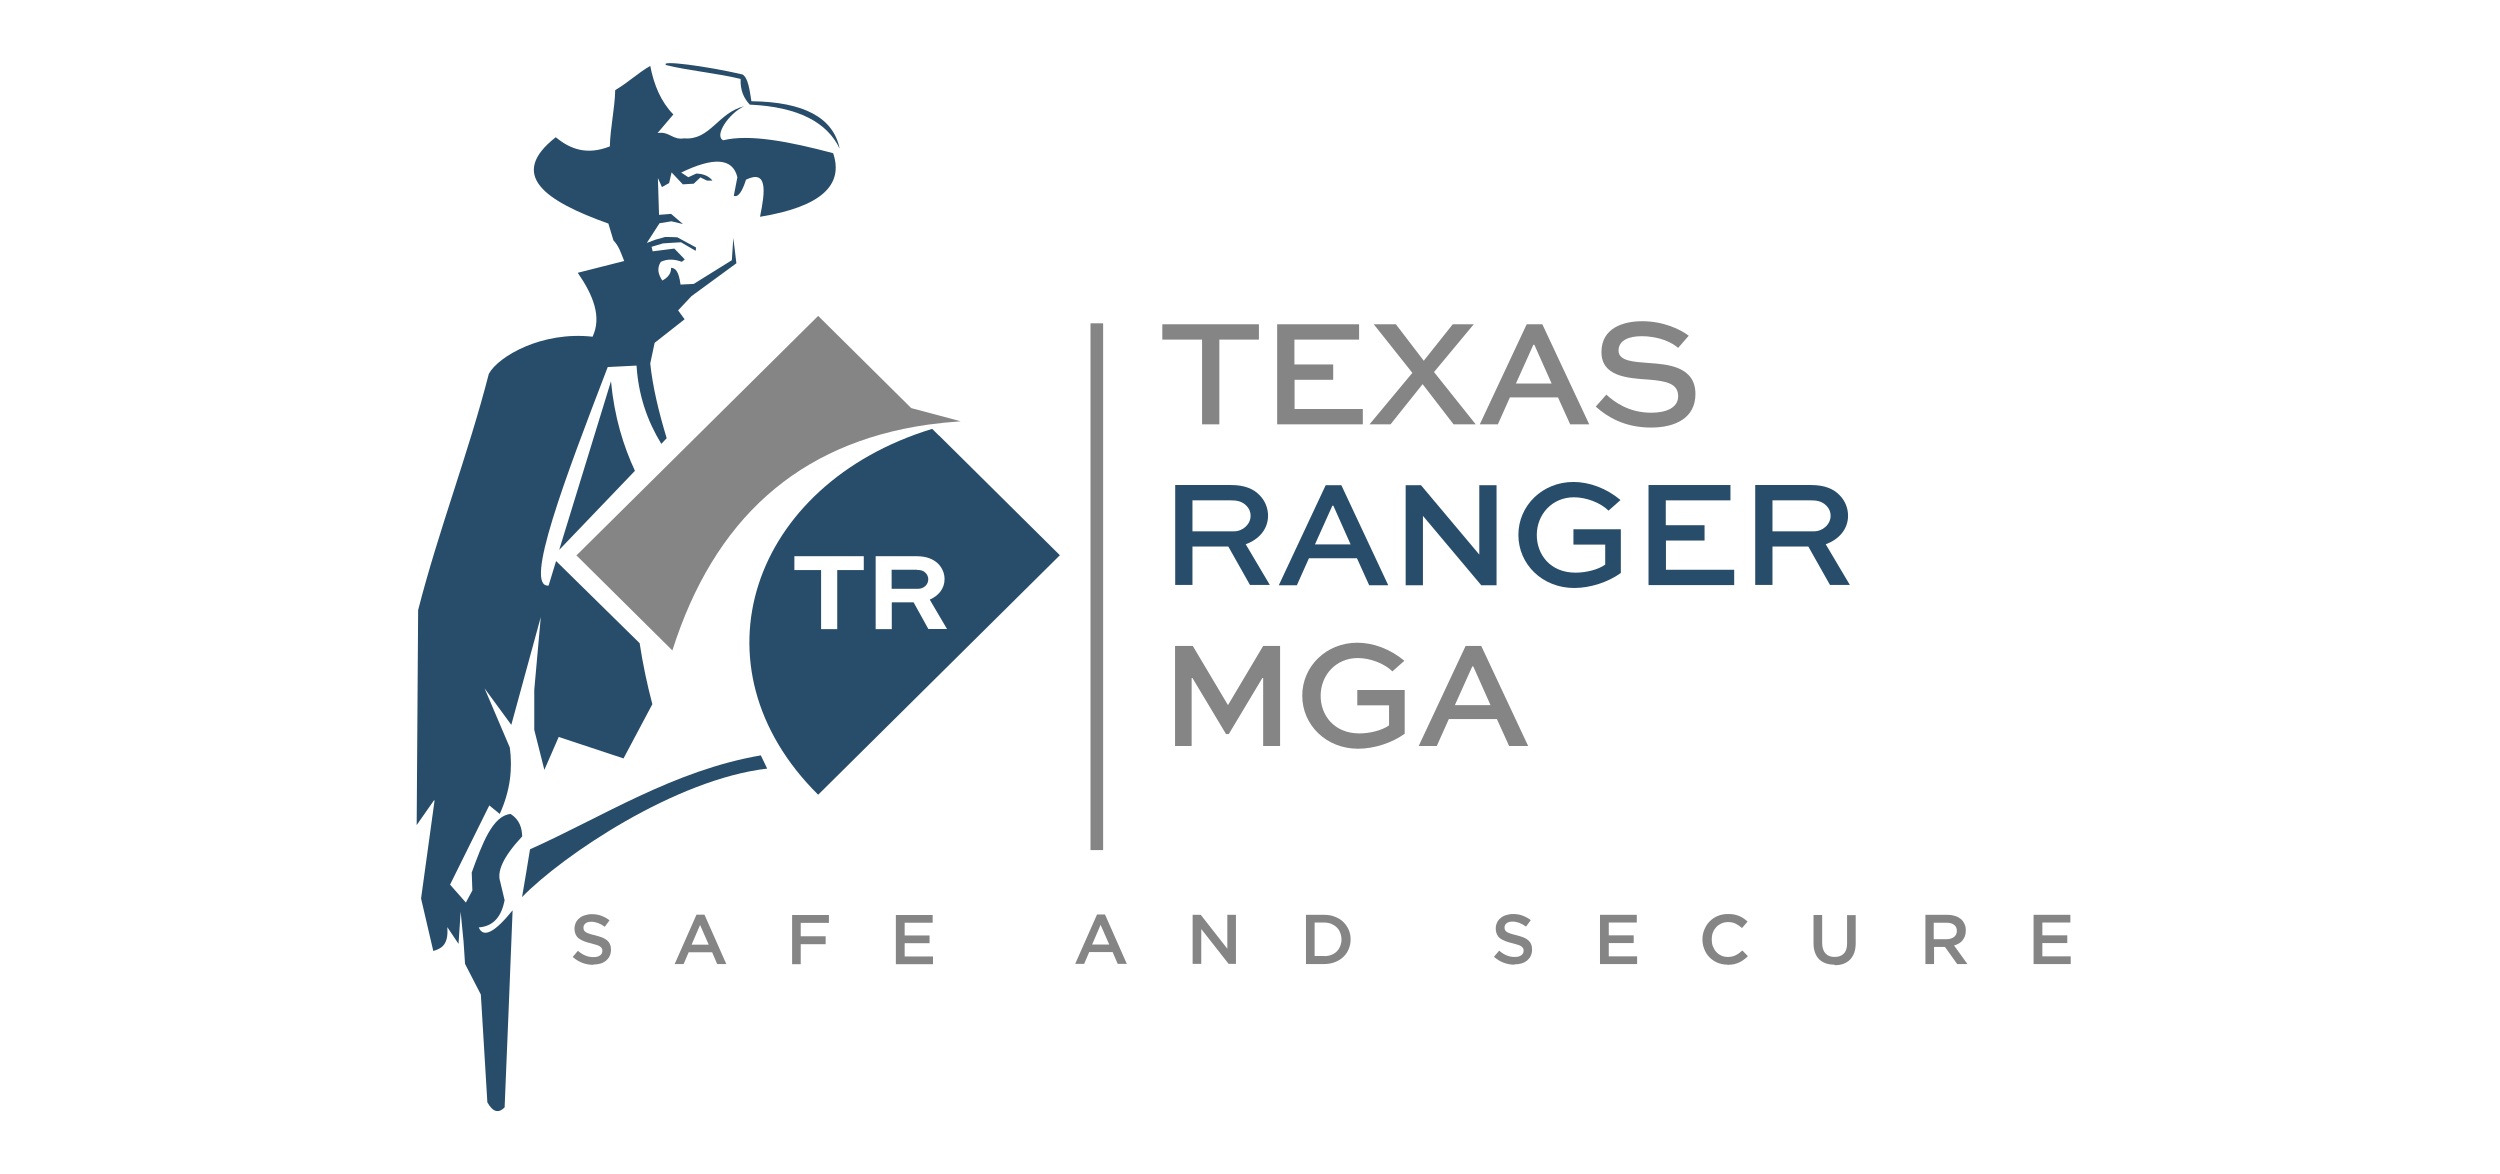 <?xml version="1.0" encoding="UTF-8"?>
<svg width="198px" height="93px" viewBox="0 0 198 93" version="1.1" xmlns="http://www.w3.org/2000/svg" xmlns:xlink="http://www.w3.org/1999/xlink">
    <title>logo/txrmga/default/198x93@2x</title>
    <g id="logo/txrmga/default/198x93" stroke="none" stroke-width="1" fill="none" fill-rule="evenodd">
        <g id="New_TexasRangerMGA-logo" transform="translate(33, 5)">
            <path d="M13.997,71.416 C13.7,71.416 13.403,71.365 13.132,71.263 C12.861,71.161 12.603,71.007 12.358,70.79 L12.771,70.304 C12.965,70.47 13.158,70.598 13.352,70.675 C13.545,70.764 13.764,70.803 14.009,70.803 C14.229,70.803 14.396,70.764 14.513,70.675 C14.642,70.585 14.706,70.47 14.706,70.317 L14.706,70.317 C14.706,70.24 14.706,70.176 14.667,70.125 C14.642,70.074 14.603,70.023 14.538,69.972 C14.474,69.921 14.384,69.882 14.267,69.844 C14.151,69.806 14.009,69.767 13.816,69.716 C13.61,69.665 13.416,69.614 13.261,69.55 C13.094,69.486 12.965,69.409 12.848,69.333 C12.732,69.243 12.655,69.141 12.59,69.013 C12.539,68.885 12.5,68.732 12.5,68.553 L12.5,68.553 C12.5,68.374 12.539,68.221 12.603,68.08 C12.668,67.939 12.758,67.824 12.887,67.722 C13.003,67.62 13.145,67.543 13.313,67.492 C13.481,67.441 13.661,67.402 13.855,67.402 C14.138,67.402 14.396,67.441 14.629,67.53 C14.861,67.62 15.08,67.735 15.274,67.888 L14.9,68.4 C14.719,68.272 14.538,68.169 14.371,68.106 C14.19,68.042 14.022,68.003 13.842,68.003 C13.635,68.003 13.481,68.042 13.377,68.131 C13.261,68.221 13.21,68.336 13.21,68.463 L13.21,68.463 C13.21,68.553 13.223,68.617 13.248,68.668 C13.274,68.719 13.326,68.783 13.39,68.821 C13.455,68.872 13.558,68.911 13.674,68.949 C13.79,68.987 13.945,69.039 14.138,69.077 C14.345,69.128 14.525,69.192 14.68,69.243 C14.835,69.307 14.977,69.384 15.08,69.473 C15.183,69.563 15.261,69.665 15.312,69.793 C15.364,69.908 15.39,70.048 15.39,70.215 L15.39,70.215 C15.39,70.406 15.351,70.573 15.287,70.713 C15.222,70.854 15.119,70.982 15.003,71.084 C14.874,71.186 14.732,71.263 14.564,71.314 C14.396,71.365 14.203,71.391 13.997,71.391 L13.997,71.391 L13.997,71.416 Z M23.13,69.818 L22.446,68.259 L21.775,69.818 L23.13,69.818 Z M22.149,67.441 L22.794,67.441 L24.523,71.352 L23.801,71.352 L23.401,70.419 L21.543,70.419 L21.143,71.352 L20.434,71.352 L22.162,67.441 L22.162,67.441 L22.149,67.441 Z M29.735,67.466 L32.65,67.466 L32.65,68.093 L30.418,68.093 L30.418,69.154 L32.392,69.154 L32.392,69.78 L30.418,69.78 L30.418,71.365 L29.735,71.365 L29.735,67.479 L29.735,67.479 L29.735,67.466 Z M37.952,67.466 L40.867,67.466 L40.867,68.08 L38.649,68.08 L38.649,69.09 L40.622,69.09 L40.622,69.703 L38.649,69.703 L38.649,70.751 L40.893,70.751 L40.893,71.365 L37.952,71.365 L37.952,67.479 L37.952,67.479 L37.952,67.466 Z M54.851,69.806 L54.167,68.246 L53.497,69.806 L54.851,69.806 L54.851,69.806 Z M53.871,67.428 L54.516,67.428 L56.244,71.339 L55.522,71.339 L55.122,70.406 L53.264,70.406 L52.864,71.339 L52.155,71.339 L53.884,67.428 L53.884,67.428 L53.871,67.428 Z M61.456,67.454 L62.101,67.454 L64.204,70.138 L64.204,67.454 L64.887,67.454 L64.887,71.339 L64.307,71.339 L62.14,68.578 L62.14,71.339 L61.456,71.339 L61.456,67.454 L61.456,67.454 Z M71.892,70.726 C72.098,70.726 72.279,70.688 72.447,70.624 C72.614,70.56 72.756,70.47 72.872,70.355 C72.988,70.24 73.079,70.1 73.143,69.933 C73.208,69.767 73.246,69.601 73.246,69.409 L73.246,69.409 C73.246,69.205 73.208,69.039 73.143,68.872 C73.079,68.706 72.988,68.566 72.872,68.451 C72.756,68.336 72.614,68.246 72.447,68.169 C72.279,68.106 72.085,68.067 71.892,68.067 L71.118,68.067 L71.118,70.713 L71.892,70.713 L71.892,70.726 Z M70.434,67.454 L71.892,67.454 C72.202,67.454 72.485,67.505 72.73,67.607 C72.988,67.709 73.208,67.837 73.388,68.016 C73.569,68.195 73.711,68.4 73.814,68.63 C73.917,68.86 73.969,69.115 73.969,69.397 L73.969,69.397 C73.969,69.678 73.917,69.933 73.814,70.176 C73.711,70.419 73.569,70.624 73.388,70.79 C73.208,70.969 72.988,71.097 72.73,71.199 C72.472,71.301 72.189,71.352 71.892,71.352 L70.434,71.352 L70.434,67.466 L70.434,67.466 L70.434,67.454 Z M86.959,71.403 C86.663,71.403 86.366,71.352 86.095,71.25 C85.824,71.148 85.566,70.994 85.321,70.777 L85.734,70.291 C85.927,70.457 86.121,70.585 86.314,70.662 C86.508,70.751 86.727,70.79 86.972,70.79 C87.191,70.79 87.359,70.751 87.475,70.662 C87.604,70.573 87.669,70.457 87.669,70.304 L87.669,70.304 C87.669,70.227 87.669,70.163 87.63,70.112 C87.604,70.061 87.566,70.01 87.501,69.959 C87.437,69.908 87.346,69.869 87.23,69.831 C87.114,69.793 86.972,69.754 86.779,69.703 C86.572,69.652 86.379,69.601 86.224,69.537 C86.056,69.473 85.927,69.397 85.811,69.32 C85.695,69.23 85.618,69.128 85.553,69 C85.502,68.872 85.463,68.719 85.463,68.54 L85.463,68.54 C85.463,68.361 85.502,68.208 85.566,68.067 C85.631,67.927 85.721,67.812 85.85,67.709 C85.966,67.607 86.108,67.53 86.276,67.479 C86.443,67.428 86.624,67.39 86.817,67.39 C87.101,67.39 87.359,67.428 87.591,67.518 C87.824,67.607 88.043,67.722 88.236,67.875 L87.862,68.387 C87.682,68.259 87.501,68.157 87.333,68.093 C87.153,68.029 86.985,67.99 86.804,67.99 C86.598,67.99 86.443,68.029 86.327,68.118 C86.211,68.208 86.159,68.323 86.159,68.451 L86.159,68.451 C86.159,68.54 86.172,68.604 86.198,68.655 C86.224,68.706 86.276,68.77 86.34,68.809 C86.405,68.86 86.508,68.898 86.624,68.936 C86.74,68.975 86.895,69.026 87.088,69.064 C87.295,69.115 87.475,69.179 87.63,69.23 C87.785,69.294 87.927,69.371 88.03,69.46 C88.133,69.55 88.211,69.652 88.262,69.78 C88.314,69.895 88.34,70.036 88.34,70.202 L88.34,70.202 C88.34,70.394 88.301,70.56 88.236,70.7 C88.172,70.841 88.069,70.969 87.953,71.071 C87.824,71.173 87.682,71.25 87.514,71.301 C87.346,71.352 87.153,71.378 86.946,71.378 L86.946,71.378 L86.959,71.403 Z M93.719,67.454 L96.634,67.454 L96.634,68.067 L94.415,68.067 L94.415,69.077 L96.389,69.077 L96.389,69.691 L94.415,69.691 L94.415,70.739 L96.66,70.739 L96.66,71.352 L93.719,71.352 L93.719,67.466 L93.719,67.466 L93.719,67.454 Z M103.832,71.403 C103.549,71.403 103.278,71.352 103.033,71.25 C102.788,71.148 102.581,71.007 102.401,70.828 C102.22,70.649 102.078,70.432 101.988,70.189 C101.885,69.946 101.833,69.678 101.833,69.409 L101.833,69.409 C101.833,69.115 101.885,68.86 101.988,68.617 C102.091,68.374 102.22,68.157 102.401,67.978 C102.581,67.799 102.788,67.645 103.046,67.543 C103.291,67.441 103.562,67.39 103.858,67.39 C104.039,67.39 104.207,67.402 104.348,67.428 C104.49,67.454 104.632,67.505 104.761,67.556 C104.89,67.607 104.994,67.671 105.11,67.748 C105.213,67.824 105.316,67.901 105.406,67.99 L104.968,68.502 C104.813,68.361 104.645,68.246 104.465,68.157 C104.284,68.067 104.09,68.029 103.858,68.029 C103.678,68.029 103.497,68.067 103.342,68.131 C103.187,68.208 103.046,68.297 102.929,68.425 C102.813,68.553 102.723,68.693 102.659,68.86 C102.594,69.026 102.568,69.205 102.568,69.397 L102.568,69.397 C102.568,69.601 102.594,69.78 102.659,69.946 C102.723,70.112 102.813,70.266 102.929,70.394 C103.046,70.521 103.187,70.624 103.342,70.688 C103.497,70.764 103.678,70.79 103.858,70.79 C104.103,70.79 104.297,70.739 104.477,70.649 C104.658,70.56 104.826,70.432 104.994,70.279 L105.432,70.726 C105.329,70.828 105.226,70.93 105.11,71.007 C104.994,71.097 104.877,71.161 104.748,71.224 C104.619,71.288 104.477,71.327 104.336,71.365 C104.181,71.391 104.013,71.416 103.832,71.416 L103.832,71.416 L103.832,71.403 Z M112.295,71.403 C112.037,71.403 111.805,71.365 111.611,71.301 C111.405,71.224 111.224,71.122 111.082,70.982 C110.94,70.841 110.824,70.662 110.747,70.445 C110.67,70.227 110.631,69.985 110.631,69.703 L110.631,67.466 L111.315,67.466 L111.315,69.678 C111.315,70.036 111.405,70.317 111.573,70.509 C111.753,70.7 111.985,70.79 112.308,70.79 C112.63,70.79 112.85,70.7 113.03,70.521 C113.211,70.342 113.288,70.074 113.288,69.716 L113.288,67.479 L113.972,67.479 L113.972,69.691 C113.972,69.985 113.933,70.227 113.856,70.457 C113.778,70.675 113.662,70.854 113.52,71.007 C113.379,71.148 113.198,71.263 112.992,71.339 C112.785,71.416 112.553,71.442 112.295,71.442 L112.295,71.442 L112.295,71.403 Z M121.17,69.384 C121.415,69.384 121.609,69.32 121.764,69.205 C121.905,69.09 121.983,68.924 121.983,68.732 L121.983,68.732 C121.983,68.515 121.905,68.348 121.764,68.246 C121.622,68.131 121.415,68.08 121.157,68.08 L120.151,68.08 L120.151,69.384 L121.157,69.384 L121.17,69.384 Z M119.467,67.454 L121.222,67.454 C121.467,67.454 121.686,67.492 121.88,67.556 C122.073,67.62 122.228,67.722 122.357,67.837 C122.46,67.939 122.538,68.067 122.602,68.208 C122.667,68.348 122.692,68.502 122.692,68.681 L122.692,68.681 C122.692,68.847 122.667,69 122.628,69.128 C122.576,69.256 122.512,69.371 122.434,69.473 C122.357,69.575 122.254,69.652 122.138,69.729 C122.022,69.793 121.893,69.844 121.764,69.882 L122.821,71.352 L122.009,71.352 L121.041,69.997 L120.177,69.997 L120.177,71.352 L119.493,71.352 L119.493,67.466 L119.493,67.466 L119.467,67.454 Z M128.059,67.454 L130.974,67.454 L130.974,68.067 L128.755,68.067 L128.755,69.077 L130.729,69.077 L130.729,69.691 L128.755,69.691 L128.755,70.739 L131,70.739 L131,71.352 L128.059,71.352 L128.059,67.466 L128.059,67.454 Z" id="Shape" fill="#848584"></path>
            <path d="M8.346,66.048 C11.558,62.75 20.498,56.716 27.761,55.873 L27.258,54.825 C20.356,56.013 14.642,59.733 8.978,62.264 C8.772,63.529 8.566,64.795 8.346,66.048 Z" id="Path" fill="#284D6A"></path>
            <path d="M19.75,0.141 C19.247,-0.242 22.794,0.205 25.8,0.895 C26.252,1.151 26.368,2.11 26.51,3.017 C30.663,3.068 32.998,4.308 33.501,6.775 C32.521,4.704 30.251,3.464 26.381,3.286 C25.916,2.787 25.619,2.161 25.658,1.253 C23.865,0.806 21.543,0.601 19.75,0.154 L19.75,0.141 Z" id="Path" fill="#284D6A"></path>
            <path d="M11.288,38.552 L15.39,25.195 C15.661,28.045 16.37,30.308 17.286,32.289 L11.288,38.552 L11.288,38.552 Z" id="Path" fill="#284D6A"></path>
            <path d="M1.367,58.391 C0.916,59.043 0.452,59.695 0,60.347 C0.039,54.671 0.077,48.996 0.116,43.32 C1.716,37.057 4.115,30.857 5.715,24.607 C6.476,23.213 9.933,21.219 13.932,21.667 C14.667,20.107 13.997,18.394 12.758,16.605 C13.984,16.298 15.209,15.979 16.435,15.672 C16.202,15.109 16.048,14.521 15.583,14.036 C15.454,13.588 15.312,13.154 15.183,12.706 C10.165,10.917 7.198,8.859 11.017,5.868 C12.152,6.813 13.481,7.312 15.299,6.596 C15.338,5.075 15.686,3.656 15.725,2.135 C16.757,1.534 17.467,0.819 18.499,0.218 C18.795,1.739 19.35,3.068 20.33,4.065 C19.918,4.551 19.492,5.05 19.079,5.535 C20.034,5.382 20.24,6.11 21.182,5.957 C23.246,6.136 23.852,3.925 25.942,3.413 C24.729,3.963 23.53,5.753 24.278,6.11 C26.355,5.599 29.528,6.213 32.985,7.133 C33.837,9.651 32.044,11.377 27.193,12.169 C27.619,10.111 27.787,8.411 26.084,9.229 C25.8,10.124 25.478,10.661 25.116,10.508 C25.207,10.022 25.31,9.523 25.4,9.038 C25.026,7.465 23.452,7.453 20.95,8.667 C21.143,8.795 21.324,8.91 21.517,9.038 C21.724,8.935 21.943,8.833 22.149,8.744 C22.769,8.769 23.168,8.974 23.426,9.306 L23.001,9.306 C22.82,9.217 22.652,9.14 22.472,9.05 C22.291,9.217 22.124,9.383 21.943,9.549 C21.646,9.562 21.362,9.587 21.079,9.6 C20.782,9.281 20.485,8.974 20.189,8.654 C20.124,8.935 20.06,9.217 19.995,9.498 C19.802,9.6 19.621,9.715 19.427,9.817 C19.324,9.575 19.208,9.332 19.105,9.102 C19.131,10.073 19.169,11.044 19.195,12.016 C19.518,11.99 19.827,11.965 20.15,11.939 C20.459,12.208 20.782,12.476 21.092,12.745 C20.782,12.668 20.485,12.604 20.176,12.527 C19.866,12.578 19.544,12.63 19.234,12.681 C18.899,13.205 18.563,13.716 18.228,14.24 C18.46,14.151 18.679,14.074 18.911,13.984 C19.169,13.908 19.427,13.844 19.685,13.767 C20.008,13.767 20.318,13.78 20.64,13.793 C21.13,14.061 21.633,14.33 22.124,14.598 C22.124,14.687 22.111,14.777 22.098,14.866 C21.711,14.636 21.324,14.419 20.937,14.189 C20.459,14.215 19.982,14.24 19.505,14.278 C19.208,14.368 18.911,14.457 18.602,14.547 C18.628,14.662 18.653,14.777 18.692,14.905 C19.26,14.828 19.827,14.764 20.408,14.687 C20.679,14.969 20.963,15.263 21.233,15.544 C21.156,15.608 21.079,15.672 21.001,15.736 C20.447,15.531 19.892,15.48 19.337,15.736 C18.989,16.273 19.157,16.758 19.453,17.218 C19.892,16.988 20.163,16.669 20.15,16.209 C20.472,16.234 20.756,16.439 20.898,17.538 C21.246,17.525 21.595,17.5 21.943,17.487 C22.949,16.861 23.955,16.234 24.962,15.608 C25,15.02 25.039,14.432 25.078,13.844 C25.155,14.509 25.245,15.186 25.323,15.851 C24.136,16.72 22.949,17.589 21.762,18.458 C21.414,18.829 21.053,19.212 20.705,19.583 C20.872,19.813 21.053,20.056 21.221,20.286 C20.434,20.913 19.647,21.526 18.847,22.152 C18.731,22.702 18.615,23.252 18.499,23.789 C18.692,25.629 19.169,27.623 19.802,29.707 C19.66,29.86 19.518,30.001 19.376,30.154 C18.266,28.339 17.557,26.294 17.415,23.955 C16.654,23.993 15.893,24.031 15.132,24.07 C11.752,32.877 8.45,41.569 10.449,41.377 C10.643,40.725 10.849,40.074 11.042,39.434 C13.248,41.607 15.454,43.768 17.66,45.941 C17.905,47.551 18.241,49.162 18.666,50.772 C17.905,52.204 17.144,53.636 16.383,55.067 C14.667,54.505 12.965,53.943 11.249,53.367 C10.875,54.237 10.488,55.106 10.114,55.975 C9.843,54.914 9.585,53.866 9.314,52.805 L9.314,49.635 C9.482,47.717 9.662,45.787 9.83,43.87 C9.056,46.72 8.269,49.558 7.495,52.409 C6.785,51.45 6.089,50.491 5.379,49.52 C6.05,51.079 6.708,52.651 7.379,54.211 C7.598,55.86 7.43,57.598 6.579,59.465 C6.308,59.234 6.024,59.017 5.753,58.787 C4.721,60.883 3.677,62.967 2.645,65.063 C3.057,65.536 3.483,66.009 3.896,66.482 C4.064,66.163 4.244,65.843 4.412,65.523 C4.399,65.05 4.373,64.578 4.36,64.105 C5.186,61.842 6.011,59.592 7.443,59.465 C8.153,59.925 8.333,60.564 8.359,61.241 C6.785,62.929 6.36,64.053 6.618,64.833 C6.734,65.319 6.85,65.817 6.966,66.303 C6.721,67.53 6.14,68.361 4.915,68.451 C5.276,69.307 6.166,68.872 7.598,67.096 C7.392,72.298 7.185,77.501 6.966,82.703 C6.515,83.176 6.05,83.112 5.599,82.307 C5.431,79.456 5.25,76.619 5.083,73.768 C4.67,72.963 4.244,72.145 3.831,71.339 C3.793,70.751 3.754,70.176 3.715,69.588 C3.638,68.796 3.56,68.003 3.483,67.211 C3.431,68.054 3.367,68.911 3.315,69.754 C3.019,69.307 2.722,68.872 2.425,68.425 C2.541,69.831 1.961,70.125 1.316,70.317 C0.993,68.936 0.671,67.543 0.348,66.163 C0.71,63.568 1.071,60.973 1.419,58.391 L1.367,58.391 Z" id="Path" fill="#284D6A"></path>
            <rect id="Rectangle" fill="#848584" fill-rule="nonzero" x="53.368" y="20.606" width="1" height="41.722"></rect>
            <path d="M39.165,27.317 L31.799,20.018 L22.227,29.502 L12.655,38.987 L20.253,46.516 C23.53,36.175 30.186,30.103 40.48,28.633 C41.332,28.518 42.196,28.429 43.086,28.365 L39.152,27.317 L39.165,27.317 Z" id="Path" fill="#848584"></path>
            <polygon id="Path" fill="#848584" fill-rule="nonzero" points="59.056 20.682 66.706 20.682 66.706 21.897 63.571 21.897 63.571 28.608 62.204 28.608 62.204 21.897 59.056 21.897"></polygon>
            <polygon id="Path" fill="#848584" fill-rule="nonzero" points="72.601 25.08 69.531 25.08 69.531 27.393 74.936 27.393 74.936 28.608 68.151 28.608 68.151 20.682 74.64 20.682 74.64 21.897 69.518 21.897 69.518 23.865 72.589 23.865 72.589 25.08"></polygon>
            <polygon id="Path" fill="#848584" fill-rule="nonzero" points="83.721 20.682 80.574 24.466 83.876 28.608 82.122 28.608 79.671 25.425 77.129 28.608 75.465 28.608 78.858 24.53 75.801 20.682 77.555 20.682 79.761 23.571 82.057 20.682 83.721 20.682"></polygon>
            <path d="M87.901,20.682 L89.152,20.682 L92.867,28.608 L91.358,28.608 L90.391,26.473 L86.585,26.473 L85.631,28.608 L84.199,28.608 L87.914,20.682 L87.901,20.682 Z M87.062,25.374 L89.888,25.374 L88.52,22.306 L88.443,22.306 L87.062,25.374 Z" id="Shape" fill="#848584" fill-rule="nonzero"></path>
            <path d="M99.898,22.549 C99.459,22.152 98.466,21.628 96.995,21.628 C96.041,21.628 95.189,21.935 95.189,22.766 C95.189,23.597 96.376,23.661 97.589,23.75 C99.021,23.853 101.278,23.993 101.278,26.205 C101.278,28.122 99.666,28.863 97.757,28.863 C95.654,28.863 94.274,28.007 93.383,27.202 L94.222,26.256 C94.867,26.844 96.002,27.687 97.782,27.687 C98.969,27.687 99.911,27.291 99.911,26.383 C99.911,25.386 98.995,25.182 97.602,25.067 C95.834,24.952 93.835,24.798 93.835,22.881 C93.835,20.964 95.589,20.44 97.06,20.44 C98.75,20.44 100.104,21.092 100.749,21.59 L99.924,22.536 L99.898,22.549 Z" id="Path" fill="#848584" fill-rule="nonzero"></path>
            <path d="M60.076,41.339 L60.076,33.414 L64.487,33.414 C65.558,33.414 66.293,33.708 66.796,34.257 C67.196,34.679 67.429,35.242 67.429,35.843 C67.429,36.903 66.719,37.722 65.661,38.105 L67.57,41.326 L65.997,41.326 L64.281,38.284 L61.443,38.284 L61.443,41.326 L60.076,41.326 L60.076,41.339 Z M61.443,34.628 L61.443,37.082 L64.72,37.082 C65.442,37.082 66.048,36.52 66.048,35.843 C66.048,35.536 65.932,35.267 65.713,35.05 C65.339,34.667 64.887,34.628 64.462,34.628 L61.43,34.628 L61.443,34.628 Z" id="Shape" fill="#284D6A" fill-rule="nonzero"></path>
            <path d="M71.982,33.427 L73.234,33.427 L76.949,41.352 L75.439,41.352 L74.472,39.217 L70.666,39.217 L69.712,41.352 L68.28,41.352 L71.995,33.427 L71.982,33.427 Z M71.144,38.118 L73.969,38.118 L72.601,35.05 L72.524,35.05 L71.144,38.118 L71.144,38.118 Z" id="Shape" fill="#284D6A" fill-rule="nonzero"></path>
            <polygon id="Path" fill="#284D6A" fill-rule="nonzero" points="85.527 33.427 85.527 41.352 84.315 41.352 79.697 35.855 79.697 35.855 79.697 41.352 78.329 41.352 78.329 33.427 79.542 33.427 84.16 38.923 84.16 38.923 84.16 33.427 85.527 33.427"></polygon>
            <path d="M94.415,35.459 C93.745,34.794 92.609,34.385 91.655,34.385 C89.926,34.385 88.714,35.74 88.714,37.376 C88.714,38.91 89.771,40.355 91.784,40.355 C92.622,40.355 93.59,40.112 94.132,39.716 L94.132,38.131 L91.616,38.131 L91.616,36.916 L95.37,36.916 L95.37,40.38 C94.364,41.109 92.945,41.569 91.681,41.569 C89.152,41.569 87.256,39.69 87.256,37.364 C87.256,35.037 89.165,33.171 91.616,33.171 C92.893,33.171 94.248,33.682 95.344,34.603 L94.39,35.446 L94.415,35.459 Z" id="Path" fill="#284D6A" fill-rule="nonzero"></path>
            <polygon id="Path" fill="#284D6A" fill-rule="nonzero" points="102.014 37.811 98.943 37.811 98.943 40.125 104.348 40.125 104.348 41.339 97.563 41.339 97.563 33.414 104.052 33.414 104.052 34.628 98.93 34.628 98.93 36.597 102.001 36.597 102.001 37.811"></polygon>
            <path d="M106.013,41.339 L106.013,33.414 L110.424,33.414 C111.495,33.414 112.23,33.708 112.734,34.257 C113.133,34.679 113.366,35.242 113.366,35.843 C113.366,36.903 112.656,37.722 111.598,38.105 L113.508,41.326 L111.934,41.326 L110.218,38.284 L107.38,38.284 L107.38,41.326 L106.013,41.326 L106.013,41.339 Z M107.38,34.628 L107.38,37.082 L110.657,37.082 C111.379,37.082 111.985,36.52 111.985,35.843 C111.985,35.536 111.869,35.267 111.65,35.05 C111.276,34.667 110.824,34.628 110.399,34.628 L107.367,34.628 L107.38,34.628 Z" id="Shape" fill="#284D6A" fill-rule="nonzero"></path>
            <polygon id="Path" fill="#848584" fill-rule="nonzero" points="67.042 54.083 67.042 48.702 66.977 48.702 64.32 53.137 64.1 53.137 61.443 48.702 61.378 48.702 61.378 54.083 60.063 54.083 60.063 46.158 61.469 46.158 64.242 50.824 64.268 50.824 67.042 46.158 68.383 46.158 68.383 54.083 67.016 54.083"></polygon>
            <path d="M77.297,48.19 C76.626,47.526 75.491,47.117 74.536,47.117 C72.808,47.117 71.595,48.472 71.595,50.108 C71.595,51.642 72.653,53.086 74.665,53.086 C75.504,53.086 76.471,52.843 77.013,52.447 L77.013,50.862 L74.498,50.862 L74.498,49.648 L78.252,49.648 L78.252,53.112 C77.245,53.84 75.826,54.3 74.562,54.3 C72.034,54.3 70.138,52.421 70.138,50.095 C70.138,47.769 72.047,45.902 74.498,45.902 C75.775,45.902 77.129,46.414 78.226,47.334 L77.271,48.178 L77.297,48.19 Z" id="Path" fill="#848584" fill-rule="nonzero"></path>
            <path d="M83.063,46.158 L84.315,46.158 L88.03,54.083 L86.521,54.083 L85.553,51.948 L81.748,51.948 L80.793,54.083 L79.361,54.083 L83.076,46.158 L83.063,46.158 Z M82.225,50.849 L85.05,50.849 L83.683,47.781 L83.605,47.781 L82.225,50.849 Z" id="Shape" fill="#848584" fill-rule="nonzero"></path>
            <path d="M39.616,40.125 L37.617,40.125 L37.617,41.633 L39.706,41.633 C40.158,41.633 40.519,41.313 40.519,40.879 C40.519,40.687 40.442,40.508 40.313,40.38 C40.106,40.163 39.848,40.137 39.616,40.137 L39.616,40.125 Z" id="Path" fill="#284D6A"></path>
            <path d="M41.37,29.502 L40.829,28.966 C26.471,33.35 21.53,47.769 31.799,57.943 L41.37,48.459 L50.942,38.974 L41.37,29.49 L41.37,29.502 Z M35.411,40.15 L33.308,40.15 L33.308,44.829 L32.031,44.829 L32.031,40.15 L29.915,40.15 L29.915,39.051 L35.411,39.051 L35.411,40.15 L35.411,40.15 Z M40.532,44.829 L39.358,42.707 L37.629,42.707 L37.629,44.829 L36.352,44.829 L36.352,39.051 L39.577,39.051 C40.403,39.051 40.958,39.294 41.332,39.677 C41.628,39.997 41.809,40.406 41.809,40.866 C41.809,41.607 41.345,42.183 40.635,42.489 L42.003,44.816 L40.545,44.816 L40.532,44.829 Z" id="Shape" fill="#284D6A"></path>
        </g>
    </g>
</svg>